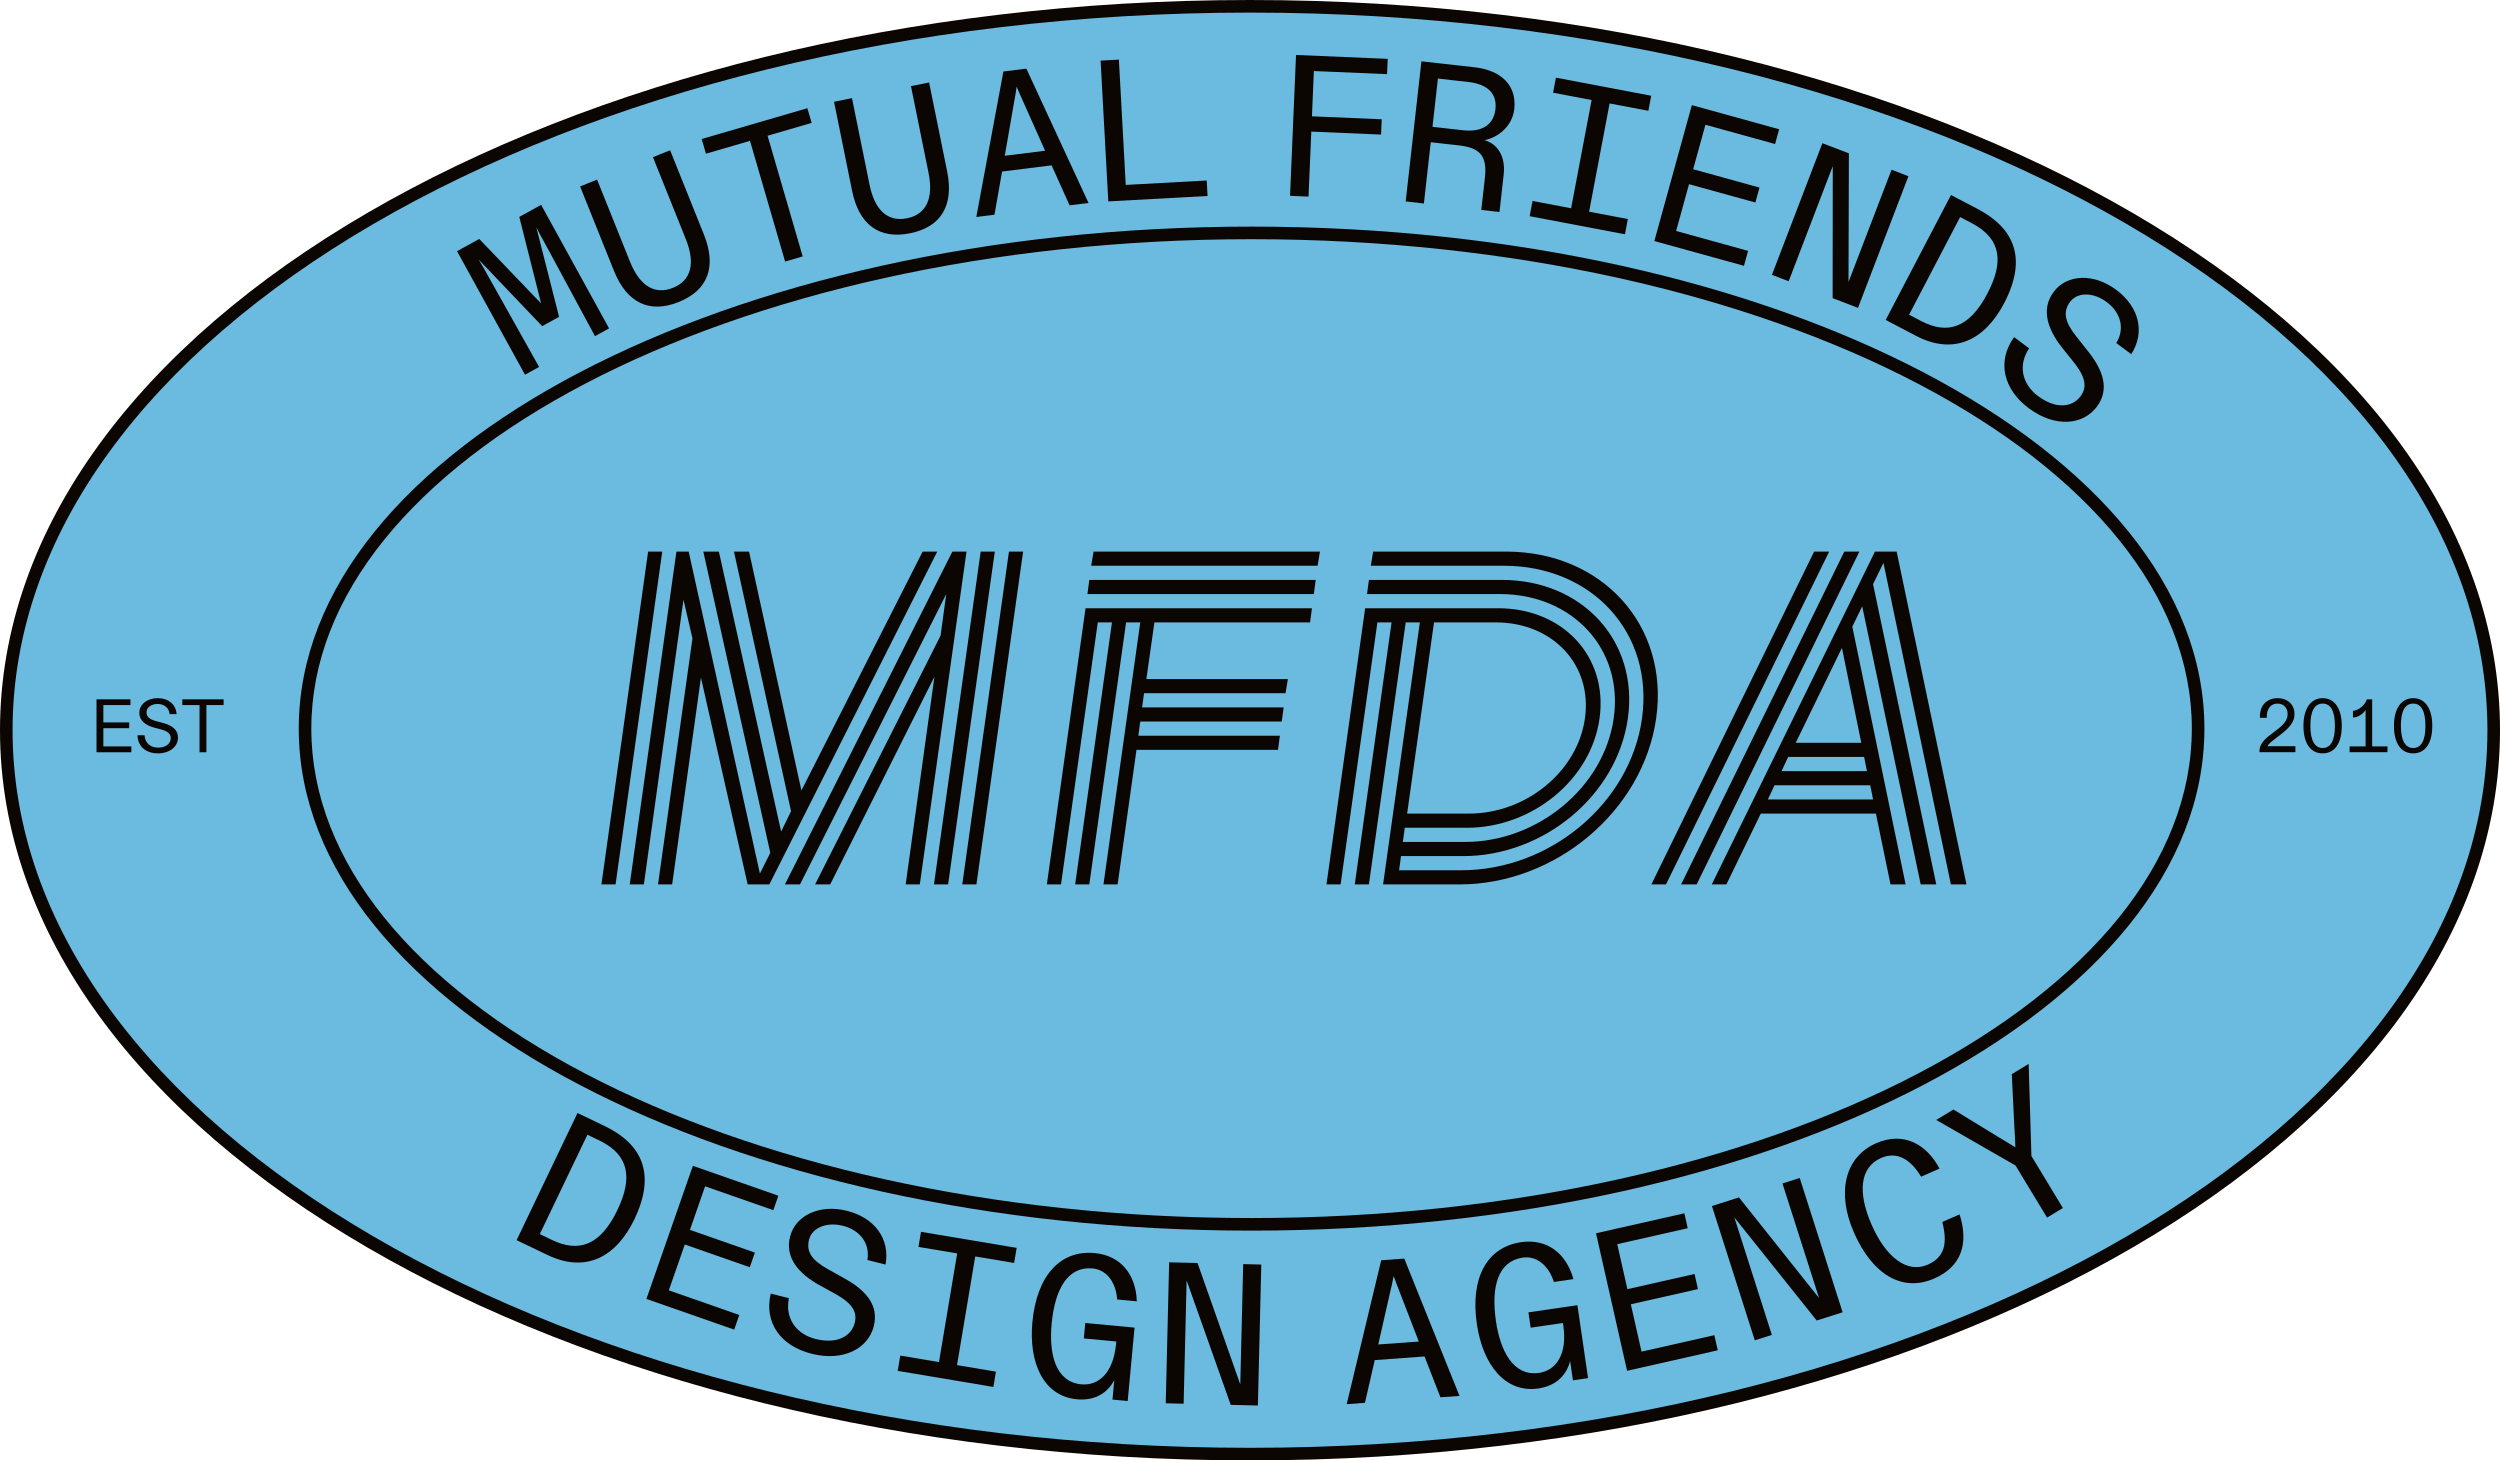 <svg width="505" height="295" viewBox="0 0 505 295" fill="none" xmlns="http://www.w3.org/2000/svg">
<g clip-path="url(#clip0_6191_1564)">
<path d="M252.5 293.728C391.251 293.728 503.73 228.26 503.73 147.5C503.73 66.741 391.251 1.272 252.5 1.272C113.75 1.272 1.271 66.741 1.271 147.5C1.271 228.26 113.75 293.728 252.5 293.728Z" fill="#6BBADF"/>
<path d="M502.459 147.5C502.459 107.762 474.777 71.549 429.507 45.2C384.27 18.87 321.691 2.543 252.5 2.543C183.309 2.543 120.73 18.87 75.493 45.2C30.223 71.549 2.541 107.762 2.541 147.5C2.541 187.238 30.223 223.451 75.493 249.8C120.73 276.131 183.309 292.457 252.5 292.457C321.691 292.457 384.27 276.131 429.507 249.8C474.777 223.451 502.459 187.238 502.459 147.5ZM505 147.5C505 188.522 476.443 225.423 430.785 251.998C385.095 278.592 322.059 295 252.5 295C182.941 295 119.905 278.592 74.215 251.998C28.557 225.423 0 188.522 0 147.5C0 106.478 28.557 69.577 74.215 43.002C119.905 16.408 182.941 0 252.5 0C322.059 0 385.095 16.408 430.785 43.002C476.443 69.577 505 106.478 505 147.5Z" fill="#0C0603"/>
<path d="M108.897 74.122L106.048 75.692L92.322 50.741L96.81 48.268L106.831 58.724C107.63 59.585 108.444 60.391 109.297 61.267C108.997 60.132 108.717 59.032 108.434 57.841L104.894 43.813L109.31 41.38L123.035 66.331L120.186 67.901L110.486 49.929C109.643 48.396 108.858 46.971 108.345 45.953L112.936 64L109.516 65.884L96.684 52.425C97.539 53.812 98.069 54.774 98.794 56.093L108.897 74.122Z" fill="#0C0603"/>
<path d="M137.101 61.005C131.178 63.385 126.615 61.185 124.01 54.69L117.179 37.66L120.613 36.281L127.246 52.82C129.231 57.766 132.252 59.621 135.949 58.136C139.609 56.665 140.511 53.233 138.526 48.287L131.893 31.748L135.364 30.353L142.195 47.383C144.8 53.878 143.024 58.625 137.101 61.005Z" fill="#0C0603"/>
<path d="M162.144 51.797L158.592 52.832L151.5 28.454L142.601 31.048L141.737 28.079L163.088 21.857L163.952 24.826L155.052 27.419L162.144 51.797Z" fill="#0C0603"/>
<path d="M183.86 47.115C177.605 48.387 173.514 45.398 172.122 38.54L168.473 20.556L172.099 19.819L175.643 37.284C176.702 42.508 179.34 44.878 183.245 44.085C187.11 43.299 188.615 40.087 187.555 34.863L184.011 17.398L187.676 16.653L191.326 34.636C192.717 41.495 190.115 45.844 183.86 47.115Z" fill="#0C0603"/>
<path d="M219.885 40.997L216.053 41.476L212.423 33.4L202.419 34.651L200.885 43.371L197.213 43.83L202.684 14.443L207.323 13.863L219.885 40.997ZM204.776 21.029L202.964 31.466L211.113 30.448L206.793 20.777C206.279 19.611 205.829 18.642 205.361 17.512C205.184 18.723 205.028 19.768 204.776 21.029Z" fill="#0C0603"/>
<path d="M243.928 39.587L223.874 40.684L222.321 12.244L226.015 12.042L227.398 37.354L243.757 36.459L243.928 39.587Z" fill="#0C0603"/>
<path d="M264.325 39.716L260.588 39.557L261.796 11.101L280.317 11.888L280.186 14.977L265.401 14.349L265.013 23.496L279.108 24.095L278.977 27.185L264.882 26.585L264.325 39.716Z" fill="#0C0603"/>
<path d="M287.626 41.104L283.949 40.69L287.125 12.386L297.871 13.593C303.245 14.197 306.419 17.256 305.884 22.028C305.485 25.586 302.493 27.829 299.861 28.312C302.518 29.061 304.158 31.579 303.741 35.299L302.897 42.82L299.221 42.407L299.951 35.897C300.455 31.408 298.872 29.838 294.67 29.366L289.014 28.73L287.626 41.104ZM290.456 15.872L289.363 25.617L295.504 26.307C299.342 26.738 301.719 25.245 302.077 22.05C302.435 18.856 300.435 16.993 296.597 16.562L290.456 15.872Z" fill="#0C0603"/>
<path d="M333.545 19.342L332.97 22.38L325.141 20.894L320.998 42.762L328.826 44.248L328.243 47.326L308.991 43.672L309.574 40.593L317.363 42.072L321.506 20.204L313.717 18.726L314.294 15.688L333.545 19.342Z" fill="#0C0603"/>
<path d="M352.282 53.697L334.178 48.693L341.753 21.237L359.387 26.112L358.565 29.092L344.497 25.204L342.018 34.186L355.42 37.89L354.587 40.91L341.185 37.206L338.577 46.658L353.116 50.677L352.282 53.697Z" fill="#0C0603"/>
<path d="M361.309 56.814L357.93 55.517L368.122 28.923L373.474 30.978L373.398 56.966L374.68 53.623L382.09 34.286L385.506 35.597L375.315 62.191L370.191 60.224L370.218 33.563L368.981 36.793L361.309 56.814Z" fill="#0C0603"/>
<path d="M387.029 67.836L380.905 64.629L394.099 39.392L399.466 42.203C406.814 46.052 409.612 52.109 404.844 61.231C400.905 68.766 394.629 71.817 387.029 67.836ZM395.944 43.849L385.634 63.57L388.084 64.853C393.343 67.607 397.767 66.342 401.461 59.275C404.76 52.966 404.337 48.245 398.286 45.075L395.944 43.849Z" fill="#0C0603"/>
<path d="M409.849 82.491C404.658 78.637 403.327 72.988 406.847 68.102L409.883 70.358C407.6 73.779 408.424 77.583 411.722 80.032C415.151 82.578 418.5 82.43 420.292 80.012C421.939 77.79 420.813 75.484 418.473 72.632L416.55 70.241C413.652 66.57 412.208 62.508 414.824 58.979C417.513 55.352 422.919 55.161 427.458 58.531C432.094 61.973 433.373 67.077 430.517 71.544L427.481 69.289C429.263 66.407 428.433 63.156 425.527 60.998C422.85 59.01 419.646 58.962 418.144 60.988C416.642 63.014 417.125 65.094 419.408 67.956L421.839 71.028C424.875 74.852 426.164 78.646 423.572 82.143C420.811 85.868 415.17 86.443 409.849 82.491Z" fill="#0C0603"/>
<path d="M110.583 253.502L104.351 250.512L116.655 224.829L122.117 227.45C129.595 231.039 132.603 236.995 128.156 246.277C124.482 253.945 118.317 257.215 110.583 253.502ZM118.655 229.218L109.04 249.287L111.533 250.484C116.885 253.052 121.262 251.633 124.707 244.442C127.783 238.021 127.196 233.317 121.038 230.361L118.655 229.218Z" fill="#0C0603"/>
<path d="M148.307 268.585L130.576 262.386L139.96 235.496L157.231 241.535L156.213 244.455L142.434 239.637L139.364 248.434L152.49 253.023L151.457 255.981L138.332 251.391L135.1 260.649L149.339 265.628L148.307 268.585Z" fill="#0C0603"/>
<path d="M163.952 273.461C157.684 271.881 154.301 267.168 155.691 261.308L159.357 262.232C158.552 266.267 160.765 269.468 164.746 270.472C168.886 271.515 171.926 270.099 172.66 267.179C173.335 264.496 171.415 262.795 168.164 261.053L165.475 259.578C161.397 257.291 158.514 254.088 159.586 249.827C160.688 245.448 165.611 243.206 171.092 244.587C176.69 245.998 179.818 250.227 178.882 255.446L175.216 254.522C175.764 251.178 173.757 248.49 170.249 247.605C167.015 246.791 164.036 247.97 163.421 250.416C162.805 252.863 164.044 254.602 167.246 256.373L170.664 258.284C174.929 260.66 177.566 263.675 176.504 267.896C175.372 272.395 170.379 275.081 163.952 273.461Z" fill="#0C0603"/>
<path d="M205.366 252.071L204.855 255.12L196.997 253.802L193.32 275.753L201.178 277.072L200.661 280.162L181.335 276.919L181.853 273.829L189.671 275.141L193.348 253.19L185.53 251.878L186.041 248.828L205.366 252.071Z" fill="#0C0603"/>
<path d="M217.537 282.658C210.818 282.028 207.765 275.367 208.542 267.062C209.421 257.663 214.194 252.47 221.116 253.119C226.499 253.623 229.477 257.58 229.636 262.867L225.669 262.495C225.421 259.039 223.576 256.496 220.702 256.227C215.724 255.761 213.091 260.336 212.428 267.426C211.875 273.341 213.129 279.139 218.432 279.636C221.953 279.966 224.901 277.259 225.439 271.506L225.489 270.979L218.931 270.365L219.223 267.245L229.181 268.178L227.794 283.005L224.717 282.717L224.835 281.462L225.085 278.788C223.646 281.514 221.018 282.984 217.537 282.658Z" fill="#0C0603"/>
<path d="M239.095 283.55L235.478 283.462L236.168 254.987L241.898 255.127L250.536 279.635L250.622 276.055L251.124 255.35L254.782 255.439L254.092 283.913L248.605 283.78L239.698 258.655L239.615 262.113L239.095 283.55Z" fill="#0C0603"/>
<path d="M294.818 281.975L290.966 282.256L287.756 274.005L277.7 274.74L275.721 283.371L272.032 283.641L279.001 254.572L283.663 254.232L294.818 281.975ZM280.752 261.258L278.408 271.588L286.598 270.989L282.779 261.109C282.325 259.919 281.927 258.928 281.517 257.775C281.279 258.976 281.068 260.011 280.752 261.258Z" fill="#0C0603"/>
<path d="M310.74 280.471C304.063 281.447 299.525 275.695 298.321 267.441C296.958 258.1 300.371 251.927 307.25 250.921C312.6 250.139 316.427 253.28 317.829 258.38L313.887 258.956C312.83 255.656 310.438 253.621 307.581 254.039C302.634 254.762 301.155 259.831 302.183 266.876C303.041 272.755 305.627 278.093 310.897 277.322C314.397 276.81 316.623 273.483 315.789 267.766L315.712 267.243L309.195 268.195L308.743 265.095L318.639 263.649L320.789 278.385L317.732 278.832L317.551 277.584L317.162 274.926C316.407 277.915 314.2 279.965 310.74 280.471Z" fill="#0C0603"/>
<path d="M346.989 272.759L328.669 276.901L322.396 249.119L340.241 245.084L340.922 248.1L326.686 251.32L328.738 260.409L342.3 257.342L342.99 260.398L329.428 263.464L331.587 273.03L346.299 269.702L346.989 272.759Z" fill="#0C0603"/>
<path d="M357.916 269.649L354.47 270.752L345.807 243.62L351.267 241.874L367.446 262.201L366.357 258.79L360.058 239.062L363.543 237.947L372.206 265.078L366.978 266.751L350.343 245.929L351.395 249.224L357.916 269.649Z" fill="#0C0603"/>
<path d="M390.731 258.253C384.217 261.116 378.195 257.408 374.501 248.988C370.97 240.941 372.604 233.734 378.97 230.937C384.516 228.5 389.172 231.119 391.784 236.06L388.061 237.696C386.062 234.353 383.318 232.448 379.967 233.92C375.649 235.818 375.23 240.935 378.074 247.417C380.934 253.937 385.208 257.303 389.414 255.455C392.951 253.9 393.389 250.953 392.338 246.837L395.837 245.3C397.693 251.149 396.277 255.816 390.731 258.253Z" fill="#0C0603"/>
<path d="M416.704 244.018L413.505 245.957L407.146 235.445L391.115 226.228L394.593 224.121L403.574 229.619C404.706 230.312 405.951 231.033 407.104 231.761C407.05 230.414 407.009 229.012 406.899 227.652L406.383 216.977L409.791 214.911L410.346 233.506L416.704 244.018Z" fill="#0C0603"/>
<path d="M252.817 247.317C358.415 247.317 444.019 202.485 444.019 147.182C444.019 91.879 358.415 47.047 252.817 47.047C147.22 47.047 61.616 91.879 61.616 147.182C61.616 202.485 147.22 247.317 252.817 247.317Z" fill="#6BBADF"/>
<path d="M442.748 147.182C442.748 120.241 421.873 95.542 387.428 77.503C353.044 59.495 305.454 48.319 252.817 48.319C200.181 48.319 152.591 59.495 118.207 77.503C83.761 95.542 62.887 120.241 62.887 147.182C62.887 174.123 83.761 198.822 118.207 216.862C152.591 234.869 200.181 246.045 252.817 246.045C305.454 246.045 353.044 234.869 387.428 216.862C421.873 198.822 442.748 174.123 442.748 147.182ZM445.289 147.182C445.289 175.544 423.362 200.913 388.606 219.115C353.79 237.349 305.779 248.588 252.817 248.588C199.856 248.588 151.845 237.349 117.029 219.115C82.272 200.913 60.346 175.544 60.346 147.182C60.346 118.82 82.272 93.452 117.029 75.249C151.845 57.016 199.856 45.776 252.817 45.776C305.779 45.776 353.79 57.016 388.606 75.249C423.362 93.452 445.289 118.82 445.289 147.182Z" fill="#0C0603"/>
<path d="M151.024 178.653L141.591 136.883L135.778 178.653H132.92L139.875 128.967L138.065 121.147L130.061 178.653H127.203L136.636 111.42H139.113L153.501 176.46L155.597 172.263L142.067 111.42H145.211L157.789 167.972L159.79 163.871L148.26 111.42H151.309L161.886 159.675L186.374 111.42H189.327L155.407 178.653H151.024ZM182.943 178.653L188.756 136.692L167.698 178.653H164.649L189.994 128.395L191.138 120.003L161.6 178.653H158.551L192.376 111.42H195.235L185.802 178.653H182.943ZM121.486 178.653L130.919 111.42H133.777L124.344 178.653H121.486ZM188.66 178.653L198.093 111.42H200.952L191.519 178.653H188.66ZM194.377 178.653L203.81 111.42H206.669L197.236 178.653H194.377ZM222.899 178.653L230.331 125.725H227.472L220.04 178.653H217.182L224.614 125.725H221.755L214.323 178.653H211.465L219.278 122.864H265.014L264.633 125.725H233.189L231.569 137.169H260.154L259.678 140.03H231.093L230.712 142.891H259.297L258.916 145.752H230.331L229.95 148.613H258.535L258.153 151.474H229.569L225.757 178.653H222.899ZM220.421 114.281L220.898 111.42H266.634L266.157 114.281H220.421ZM219.659 120.003L220.04 117.142H265.776L265.395 120.003H219.659ZM279.38 178.653L286.812 125.725H283.954L276.521 178.653H273.663L281.095 125.725H278.237L270.804 178.653H267.946L275.759 122.864H302.629C315.683 122.864 324.83 132.591 323.115 145.084C321.4 157.577 309.394 167.209 296.34 167.209H283.763L283.382 170.07H295.959C310.538 170.07 323.972 159.103 325.973 145.084C327.974 131.065 317.588 120.003 303.01 120.003H276.14L276.521 117.142H303.391C319.589 117.142 331.023 129.444 328.832 145.084C326.64 160.724 311.776 172.931 295.578 172.931H283.001L282.62 175.792H295.197C313.015 175.792 329.308 162.345 331.69 145.084C334.072 127.823 321.59 114.281 303.772 114.281H276.903L277.379 111.42H304.249C323.591 111.42 337.217 126.297 334.549 145.084C331.881 163.871 314.158 178.653 294.816 178.653H279.38ZM302.153 125.725H289.671L284.239 164.348H296.721C308.155 164.348 318.637 155.956 320.161 145.084C321.686 134.212 313.587 125.725 302.153 125.725ZM345.773 178.653L378.74 111.42H383.123L397.225 178.653H394.081L380.456 113.709L378.359 118L391.127 178.653H387.983L376.168 122.482L374.167 126.583L384.934 178.653H381.885L378.931 164.348H355.682L348.726 178.653H345.773ZM339.579 178.653L372.547 111.42H375.596L342.723 178.653H339.579ZM333.576 178.653L366.449 111.42H369.498L336.53 178.653H333.576ZM372.071 130.874L362.733 150.043H375.977L372.071 130.874ZM358.445 158.626L357.111 161.487H378.359L377.788 158.626H358.445ZM361.208 152.904L359.874 155.765H377.121L376.549 152.904H361.208Z" fill="#0C0603"/>
<path d="M26.536 151.951H19.493V141.27H26.353V142.429H20.88V145.923H26.094V147.098H20.88V150.776H26.536V151.951ZM31.896 152.179C29.472 152.179 27.811 150.776 27.78 148.517H29.198C29.274 150.059 30.372 151.02 31.912 151.02C33.512 151.02 34.488 150.226 34.488 149.097C34.488 148.06 33.634 147.617 32.293 147.281L31.18 146.992C29.488 146.534 28.146 145.633 28.146 143.986C28.146 142.292 29.732 141.025 31.851 141.025C34.016 141.025 35.54 142.277 35.677 144.26H34.259C34.153 142.994 33.177 142.2 31.82 142.2C30.57 142.2 29.594 142.902 29.594 143.848C29.594 144.794 30.204 145.313 31.53 145.664L32.948 146.045C34.717 146.519 35.952 147.373 35.952 149.006C35.952 150.745 34.381 152.179 31.896 152.179ZM41.693 151.951H40.306V142.429H36.83V141.27H45.169V142.429H41.693V151.951Z" fill="#0C0603"/>
<path d="M463.67 151.95H456.398C456.398 150.577 456.962 149.677 458.639 148.41L460.087 147.297C460.987 146.595 462.1 145.618 462.1 144.26C462.1 143.039 461.353 142.124 460.072 142.124C458.776 142.124 457.892 143.039 457.892 144.794V144.993H456.505V144.642C456.505 142.353 458.06 141.025 460.072 141.025C462.039 141.025 463.487 142.261 463.487 144.245C463.487 145.847 462.511 146.991 460.514 148.517L459.767 149.082C458.776 149.83 458.182 150.333 458.06 150.73H463.67V151.95ZM469.183 152.179C466.713 152.179 465.295 150.135 465.295 146.625C465.295 143.116 466.79 141.025 469.183 141.025C471.546 141.025 473.04 143.07 473.04 146.625C473.04 150.18 471.592 152.179 469.183 152.179ZM469.183 151.096C470.738 151.096 471.653 149.707 471.653 146.625C471.653 143.543 470.753 142.124 469.183 142.124C467.552 142.124 466.698 143.558 466.698 146.625C466.698 149.692 467.643 151.096 469.183 151.096ZM479.178 141.269V150.776H482.272V151.95H474.619V150.776H477.851V144.458V143.406C477.348 144.214 476.357 144.901 475.29 144.947V143.604C476.51 143.467 477.745 142.429 478.095 141.269H479.178ZM487.465 152.179C484.996 152.179 483.578 150.135 483.578 146.625C483.578 143.116 485.072 141.025 487.465 141.025C489.828 141.025 491.322 143.07 491.322 146.625C491.322 150.18 489.874 152.179 487.465 152.179ZM487.465 151.096C489.02 151.096 489.935 149.707 489.935 146.625C489.935 143.543 489.036 142.124 487.465 142.124C485.834 142.124 484.98 143.558 484.98 146.625C484.98 149.692 485.926 151.096 487.465 151.096Z" fill="#0C0603"/>
</g>
<defs>
<clipPath id="clip0_6191_1564">
<rect width="505" height="295" fill="white"/>
</clipPath>
</defs>
</svg>
